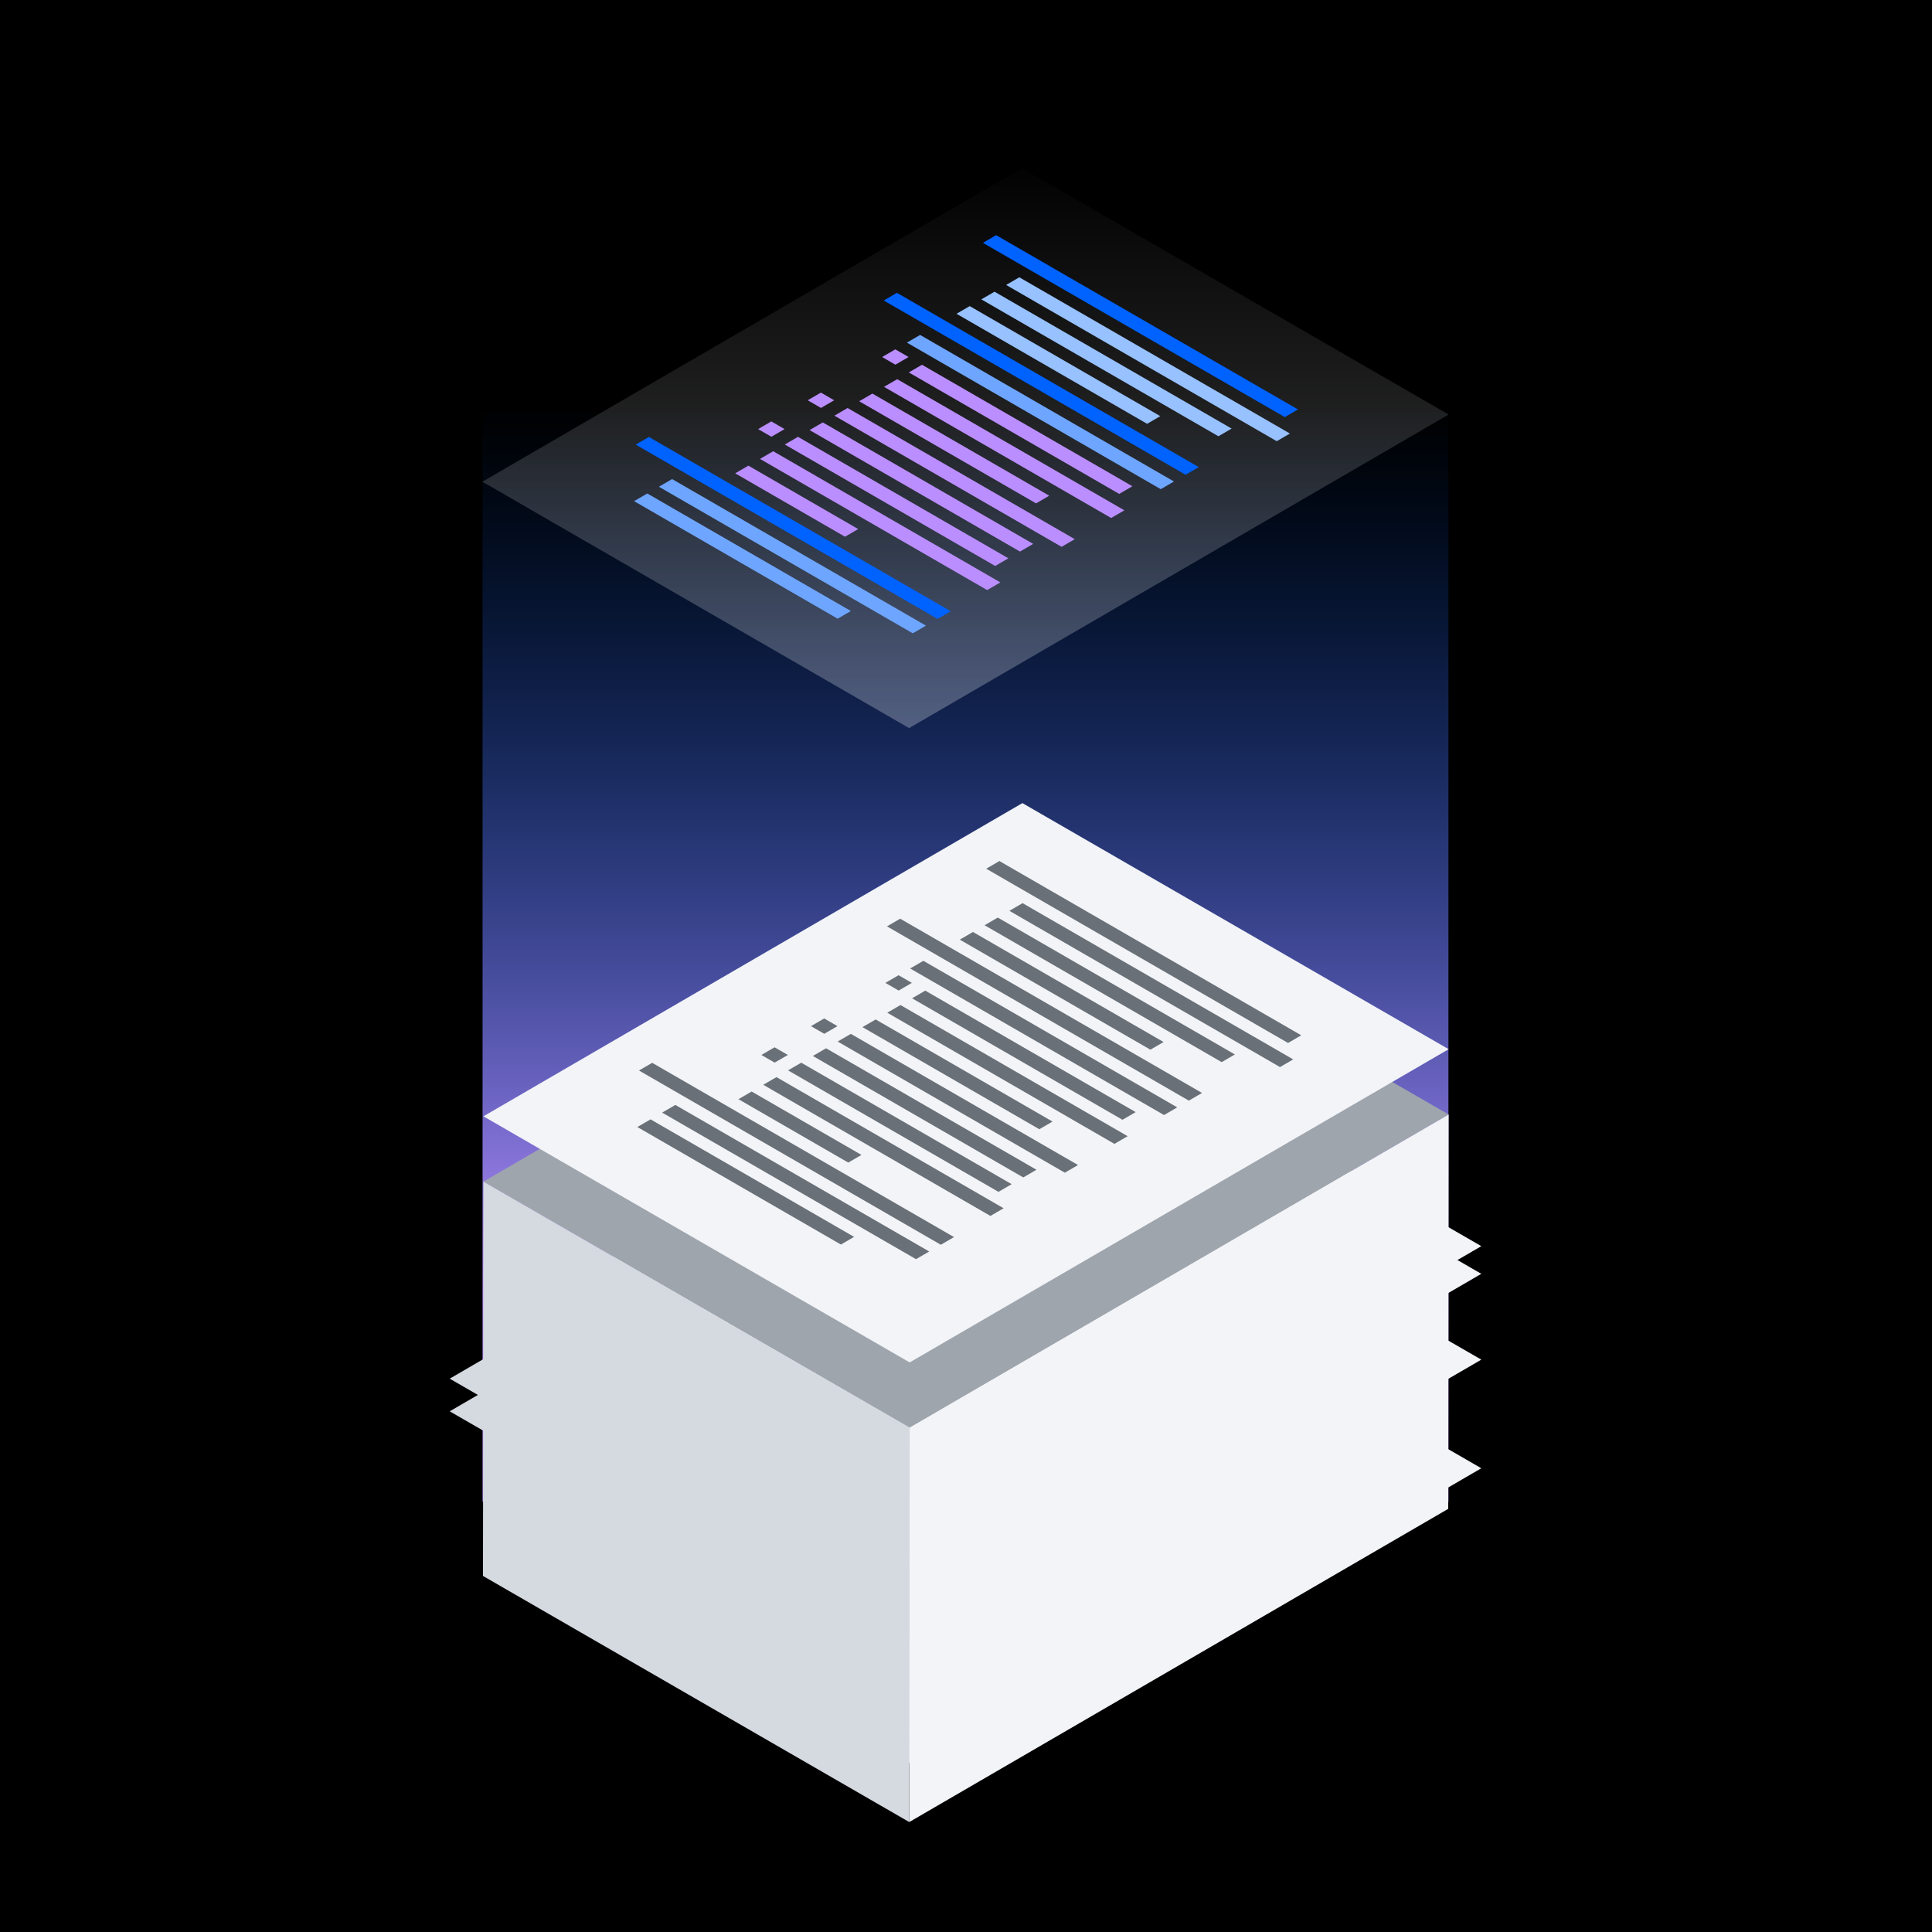 <svg xmlns="http://www.w3.org/2000/svg" xmlns:xlink="http://www.w3.org/1999/xlink" viewBox="0 0 288 288"><defs><style>.cls-1{fill:url(#linear-gradient);}.cls-2{fill:#f2f4f8;}.cls-3{fill:#d5d9e0;}.cls-4{fill:#9fa5ad;}.cls-5{fill:#697077;}.cls-6{isolation:isolate;}.cls-7{fill:url(#linear-gradient-2);}.cls-8{fill:#0062ff;}.cls-9{fill:#6ea6ff;}.cls-10{fill:#bb8eff;}.cls-11{fill:#97c1ff;}</style><linearGradient id="linear-gradient" x1="143.927" y1="276.867" x2="143.927" y2="60.612" gradientTransform="translate(287.853 248.945) rotate(-180)" gradientUnits="userSpaceOnUse"><stop offset="0.394" stop-color="#bb8eff"/><stop offset="0.57" stop-color="#7f80ff" stop-opacity="0.679"/><stop offset="0.781" stop-color="#3b70ff" stop-opacity="0.317"/><stop offset="0.929" stop-color="#16f" stop-opacity="0.089"/><stop offset="1" stop-color="#0062ff" stop-opacity="0"/></linearGradient><linearGradient id="linear-gradient-2" x1="143.927" y1="264.912" x2="143.927" y2="22.188" gradientUnits="userSpaceOnUse"><stop offset="0" stop-color="#f2f4f8" stop-opacity="0.8"/><stop offset="1" stop-color="#f2f4f8" stop-opacity="0"/></linearGradient></defs><title>Artboard 2 copy 3_Export</title><g id="Layer_3" data-name="Layer 3"><rect width="288" height="288"/><rect class="cls-1" x="71.937" y="25.068" width="143.98" height="198.81" transform="translate(287.853 248.945) rotate(180)"/><polygon class="cls-2" points="220.817 202.68 140.386 249.421 76.773 212.694 157.204 165.953 220.817 202.68"/><polygon class="cls-2" points="220.817 218.87 140.386 265.612 76.773 228.885 157.204 182.144 220.817 218.87"/><polygon class="cls-2" points="220.817 185.763 140.386 232.504 76.773 195.777 157.204 149.036 220.817 185.763"/><polygon class="cls-3" points="211.08 195.499 130.649 242.24 67.037 205.514 147.468 158.772 211.08 195.499"/><polygon class="cls-3" points="211.08 200.367 130.649 247.109 67.037 210.382 147.468 163.64 211.08 200.367"/><polygon class="cls-2" points="220.817 189.886 140.386 236.628 76.773 199.901 157.204 153.16 220.817 189.886"/><polygon class="cls-4" points="215.948 166.139 135.604 212.83 72.063 176.144 152.408 129.453 215.948 166.139"/><polygon class="cls-2" points="215.948 166.139 215.885 224.92 135.54 271.611 135.604 212.83 215.948 166.139"/><polygon class="cls-3" points="135.604 212.83 135.54 271.611 71.999 234.925 72.063 176.144 135.604 212.83"/><polygon class="cls-2" points="215.948 156.402 135.604 203.094 72.063 166.408 152.408 119.717 215.948 156.402"/><polygon class="cls-5" points="193.975 154.331 192.006 155.475 147.012 129.497 148.981 128.353 193.975 154.331"/><polygon class="cls-5" points="175.489 165.074 173.52 166.218 135.678 144.37 137.647 143.226 175.489 165.074"/><polygon class="cls-5" points="127.32 184.379 125.353 185.522 95.01 168.003 96.977 166.861 127.32 184.379"/><g class="cls-6"><polygon class="cls-5" points="156.898 167.19 154.931 168.333 128.567 153.112 130.534 151.969 156.898 167.19"/><polygon class="cls-5" points="168.095 169.37 166.126 170.514 132.263 150.964 134.232 149.82 168.095 169.37"/><polygon class="cls-5" points="128.417 172.162 126.45 173.305 110.081 163.854 112.047 162.712 128.417 172.162"/><polygon class="cls-5" points="160.698 173.669 158.732 174.811 124.869 155.261 126.835 154.118 160.698 173.669"/><polygon class="cls-5" points="154.504 174.374 152.535 175.518 121.171 157.41 123.14 156.266 154.504 174.374"/><polygon class="cls-5" points="150.806 176.523 148.839 177.666 117.475 159.558 119.441 158.415 150.806 176.523"/><polygon class="cls-5" points="149.608 180.113 147.64 181.257 113.777 161.707 115.746 160.563 149.608 180.113"/><polygon class="cls-5" points="142.214 184.41 140.246 185.554 95.252 159.577 97.221 158.433 142.214 184.41"/><polygon class="cls-5" points="138.516 186.559 136.55 187.702 98.708 165.854 100.675 164.712 138.516 186.559"/></g><polygon class="cls-5" points="169.292 165.78 167.325 166.923 135.961 148.815 137.928 147.672 169.292 165.78"/><polygon class="cls-5" points="135.928 146.518 133.962 147.66 131.982 146.518 133.949 145.375 135.928 146.518"/><polygon class="cls-5" points="179.184 162.926 177.218 164.068 132.224 138.091 134.191 136.949 179.184 162.926"/><polygon class="cls-5" points="173.452 155.332 171.486 156.475 143.075 140.071 145.041 138.929 173.452 155.332"/><polygon class="cls-5" points="184.082 157.185 182.113 158.329 146.77 137.924 148.739 136.78 184.082 157.185"/><polygon class="cls-5" points="192.775 157.922 190.809 159.065 150.469 135.775 152.435 134.632 192.775 157.922"/><polygon class="cls-5" points="124.836 152.964 122.87 154.106 120.89 152.964 122.857 151.821 124.836 152.964"/><polygon class="cls-5" points="117.442 157.26 115.476 158.403 113.496 157.26 115.463 156.118 117.442 157.26"/><polygon class="cls-7" points="215.948 61.795 135.518 108.536 71.905 71.809 152.336 25.068 215.948 61.795"/><polygon class="cls-8" points="193.488 61.034 191.519 62.178 146.525 36.201 148.494 35.057 193.488 61.034"/><polygon class="cls-9" points="175.002 71.777 173.033 72.921 135.192 51.073 137.16 49.929 175.002 71.777"/><polygon class="cls-9" points="126.833 91.083 124.866 92.225 94.523 74.707 96.49 73.564 126.833 91.083"/><polygon class="cls-10" points="156.411 73.894 154.445 75.036 128.08 59.815 130.047 58.672 156.411 73.894"/><polygon class="cls-10" points="167.608 76.074 165.639 77.218 131.776 57.667 133.745 56.523 167.608 76.074"/><polygon class="cls-10" points="127.93 78.866 125.963 80.009 109.594 70.558 111.561 69.415 127.93 78.866"/><polygon class="cls-10" points="160.211 80.372 158.245 81.515 124.382 61.964 126.349 60.821 160.211 80.372"/><polygon class="cls-10" points="154.017 81.077 152.048 82.221 120.684 64.113 122.653 62.969 154.017 81.077"/><polygon class="cls-10" points="150.319 83.226 148.352 84.369 116.988 66.261 118.955 65.118 150.319 83.226"/><polygon class="cls-10" points="149.122 86.817 147.153 87.961 113.29 68.41 115.259 67.266 149.122 86.817"/><polygon class="cls-8" points="141.728 91.114 139.759 92.258 94.765 66.28 96.734 65.136 141.728 91.114"/><polygon class="cls-9" points="138.03 93.263 136.063 94.405 98.222 72.558 100.188 71.415 138.03 93.263"/><polygon class="cls-10" points="168.805 72.483 166.838 73.626 135.474 55.518 137.441 54.375 168.805 72.483"/><polygon class="cls-10" points="135.441 53.221 133.475 54.364 131.496 53.221 133.462 52.078 135.441 53.221"/><polygon class="cls-8" points="178.698 69.629 176.731 70.772 131.737 44.795 133.704 43.652 178.698 69.629"/><polygon class="cls-11" points="172.965 62.035 170.999 63.178 142.588 46.775 144.554 45.632 172.965 62.035"/><polygon class="cls-11" points="183.595 63.888 181.626 65.032 146.284 44.627 148.252 43.483 183.595 63.888"/><polygon class="cls-11" points="192.288 64.626 190.322 65.768 149.982 42.478 151.948 41.335 192.288 64.626"/><polygon class="cls-10" points="124.349 59.667 122.383 60.81 120.404 59.667 122.37 58.524 124.349 59.667"/><polygon class="cls-10" points="116.955 63.964 114.989 65.107 113.01 63.964 114.976 62.821 116.955 63.964"/></g></svg>